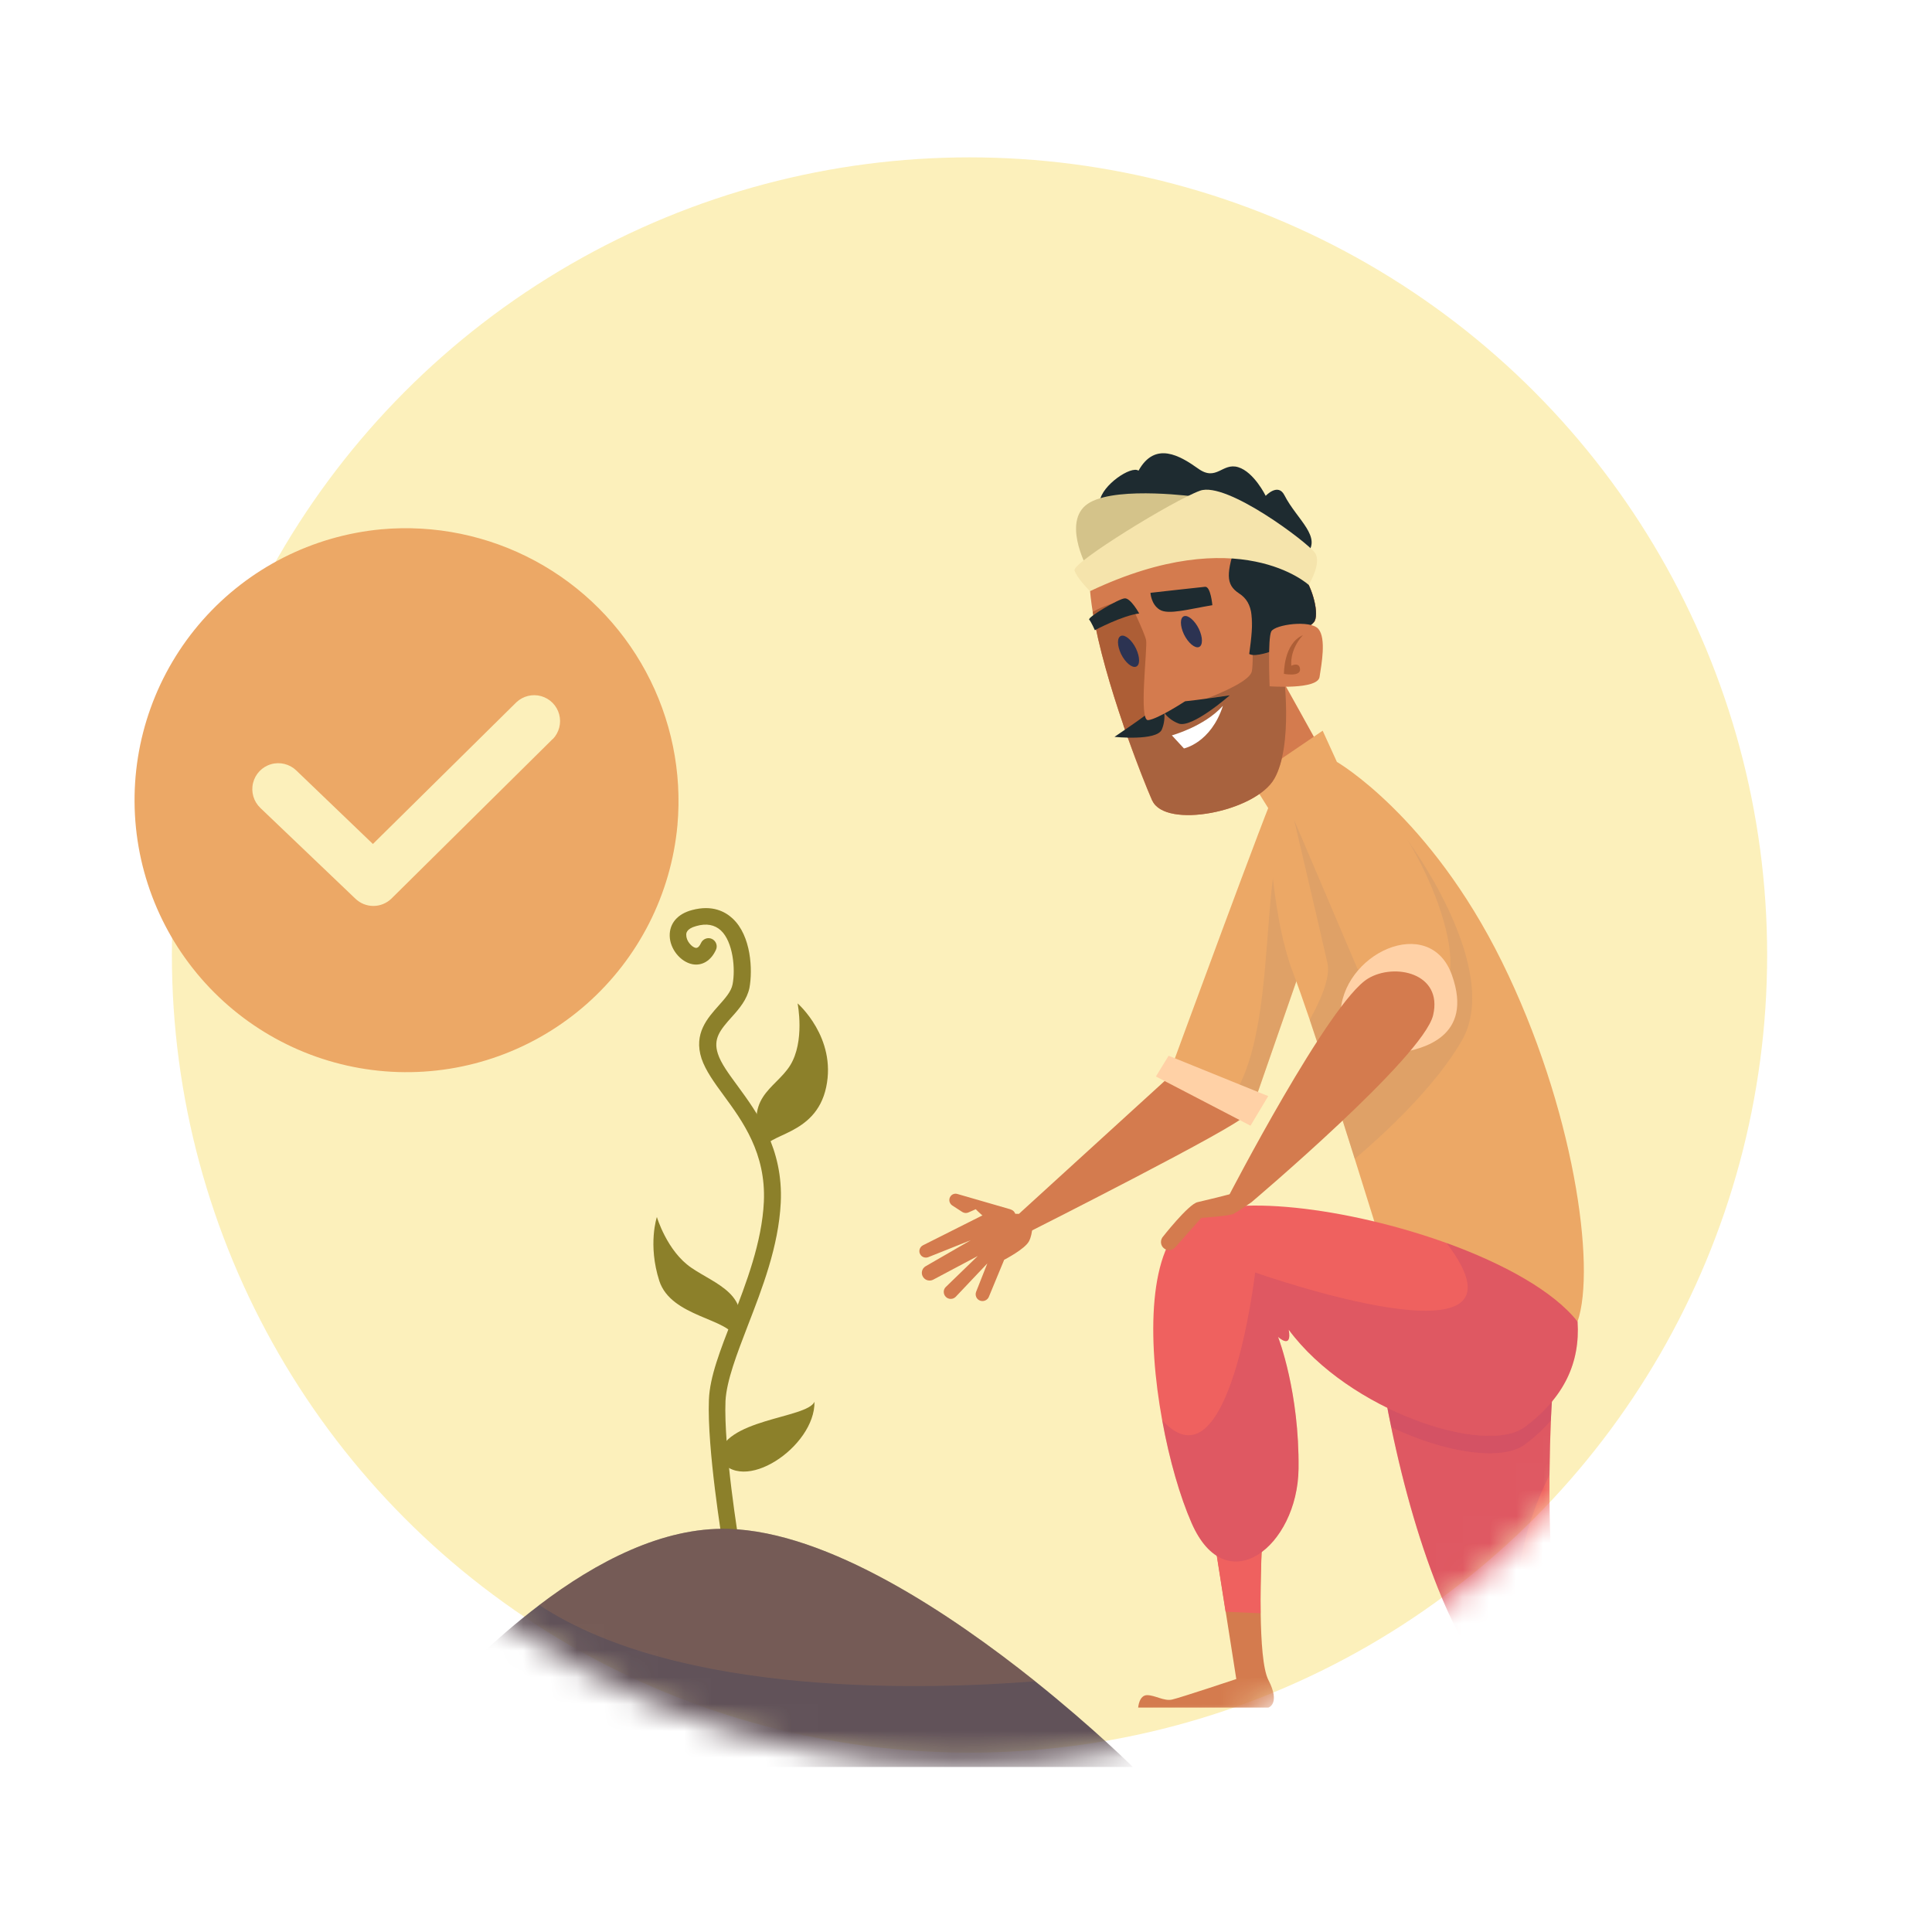 <svg width="72" height="72" viewBox="0 0 72 72" fill="none" xmlns="http://www.w3.org/2000/svg">
<g clip-path="url(#clip0_96_2500)">
<rect x="0.611" y="0.046" width="71.177" height="71.177" rx="35.589" fill="white"/>
<circle cx="36.131" cy="35.59" r="30.529" fill="#FCF0BB" stroke="white" stroke-width="1.607"/>
<mask id="mask0_96_2500" style="mask-type:alpha" maskUnits="userSpaceOnUse" x="6" y="6" width="60" height="60">
<circle cx="35.894" cy="36.064" r="29.726" fill="#D9D9D9"/>
</mask>
<g mask="url(#mask0_96_2500)">
<path d="M27.24 57.829C27.088 57.829 26.956 57.717 26.936 57.565C26.916 57.423 26.348 53.995 26.419 52.17C26.449 51.308 26.845 50.314 27.291 49.158C27.808 47.819 28.396 46.298 28.467 44.786C28.548 42.981 27.676 41.785 26.976 40.831C26.611 40.334 26.297 39.898 26.145 39.452C25.841 38.519 26.368 37.941 26.784 37.474C27.017 37.211 27.25 36.957 27.301 36.683C27.413 36.115 27.321 35.101 26.865 34.675C26.632 34.462 26.327 34.401 25.942 34.513C25.567 34.614 25.567 34.797 25.577 34.858C25.577 35.071 25.78 35.294 25.922 35.324C25.952 35.324 26.033 35.345 26.125 35.142C26.195 34.99 26.378 34.919 26.53 34.99C26.682 35.061 26.753 35.243 26.682 35.395C26.5 35.801 26.165 36.004 25.8 35.933C25.354 35.842 24.968 35.365 24.958 34.878C24.948 34.412 25.252 34.057 25.79 33.915C26.55 33.712 27.027 33.975 27.301 34.229C28.001 34.878 28.052 36.156 27.93 36.815C27.838 37.251 27.555 37.586 27.271 37.9C26.834 38.387 26.571 38.712 26.753 39.269C26.865 39.624 27.159 40.02 27.494 40.476C28.214 41.46 29.198 42.799 29.096 44.827C29.015 46.45 28.406 48.012 27.869 49.401C27.463 50.456 27.078 51.45 27.037 52.21C26.966 53.975 27.534 57.453 27.544 57.484C27.575 57.656 27.463 57.808 27.291 57.839C27.271 57.839 27.26 57.839 27.24 57.839V57.829Z" fill="#8C802A"/>
<path d="M28.466 42.869C27.645 40.892 28.872 40.608 29.44 39.715C30.008 38.813 29.724 37.393 29.724 37.393C29.724 37.393 31.184 38.66 30.789 40.517C30.393 42.372 28.497 42.22 28.466 42.869Z" fill="#8C802A"/>
<path d="M27.411 49.867C28.101 48.255 26.65 47.859 25.758 47.241C24.855 46.622 24.48 45.354 24.48 45.354C24.48 45.354 24.135 46.379 24.571 47.737C25.017 49.096 27.188 49.127 27.411 49.877V49.867Z" fill="#8C802A"/>
<path d="M26.783 54.319C26.895 52.869 30.079 52.869 30.353 52.24C30.384 53.914 27.635 55.77 26.783 54.319Z" fill="#8C802A"/>
<path d="M42.227 65.85H14.135C14.135 65.85 16.67 62.413 20.098 59.816C22.228 58.194 24.712 56.906 27.136 56.977C30.869 57.078 35.453 60.161 38.576 62.656C40.746 64.39 42.217 65.85 42.217 65.85H42.227Z" fill="#615259"/>
<g style="mix-blend-mode:screen" opacity="0.4">
<path d="M38.577 62.656C34.621 62.97 25.352 63.275 20.099 59.816C22.228 58.194 24.713 56.906 27.137 56.977C30.869 57.078 35.453 60.161 38.577 62.656Z" fill="#946A53"/>
</g>
<path d="M47.263 63.637H42.416C42.416 63.637 42.449 63.173 42.749 63.173C43.049 63.173 43.382 63.407 43.682 63.337C43.982 63.271 46.073 62.573 46.073 62.573L45.679 60.065L45.21 57.093L47.038 57.393C47.038 57.393 46.963 58.766 46.982 60.121C46.996 61.171 47.066 62.212 47.268 62.606C47.732 63.501 47.268 63.637 47.268 63.637H47.263Z" fill="#D47B4E"/>
<path d="M46.977 60.121L45.674 60.065L45.205 57.093L47.033 57.393C47.033 57.393 46.958 58.766 46.977 60.121Z" fill="#EF615F"/>
<path d="M67.693 61.312C67.792 61.776 67.595 63.637 67.595 63.637H66.301C66.301 63.637 66.465 63.108 67.032 63.37C67.098 62.54 66.765 61.312 66.601 61.209C66.526 61.162 65.785 61.246 64.988 61.35C64.009 61.481 62.949 61.64 62.949 61.64L63.146 60.145C63.146 60.145 63.906 60.079 64.712 59.999C65.523 59.92 66.385 59.831 66.568 59.779C66.934 59.681 67.464 58.917 67.764 59.282C68.064 59.648 67.6 60.843 67.698 61.307L67.693 61.312Z" fill="#D47B4E"/>
<path d="M64.983 61.354C64.003 61.486 62.943 61.645 62.943 61.645L63.14 60.15C63.14 60.15 63.9 60.084 64.706 60.004C64.837 60.44 64.926 60.946 64.983 61.354Z" fill="#EF615F"/>
<path d="M63.605 60.398C63.586 60.651 63.52 60.932 63.408 61.242C62.723 63.14 60.032 63.928 57.937 63.726C57.388 63.675 56.887 63.553 56.465 63.37C54.773 62.62 53.08 58.677 52.03 54.032C51.965 53.75 51.904 53.469 51.847 53.188C51.711 52.541 51.59 51.88 51.486 51.214C51.486 51.214 57.998 51.181 57.895 51.645C57.862 51.791 57.824 52.264 57.796 52.935C57.773 53.497 57.754 54.196 57.745 54.96C57.735 56.202 57.763 57.613 57.862 58.884C58.94 57.805 58.256 59.005 58.227 59.048C58.284 59.034 60.562 58.349 61.35 58.349C62.044 58.349 63.74 58.724 63.605 60.393V60.398Z" fill="#EF615F"/>
<g style="mix-blend-mode:multiply" opacity="0.3">
<path d="M63.605 60.398C63.586 60.651 63.52 60.932 63.408 61.242C62.723 63.14 60.032 63.928 57.937 63.726C57.388 63.675 56.887 63.553 56.465 63.37C54.773 62.62 53.08 58.677 52.03 54.032C51.819 53.113 51.636 52.166 51.486 51.214C51.486 51.214 57.998 51.181 57.895 51.645C57.838 51.913 57.759 53.282 57.745 54.96C55.668 59.184 55.78 64.148 63.605 60.398Z" fill="#B84267"/>
</g>
<path d="M48.585 35.782L46.748 41.07L46.011 40.765L43.658 39.785C43.658 39.785 47.404 29.575 47.549 29.43L47.957 31.952L48.576 35.786L48.585 35.782Z" fill="#ECA866"/>
<g style="mix-blend-mode:multiply" opacity="0.3">
<path d="M48.585 35.782L46.748 41.07L46.012 40.765C47.352 38.58 47.095 34.193 47.568 31.933L47.962 31.947L48.581 35.782H48.585Z" fill="#C09169"/>
</g>
<path d="M47.267 24.423C47.366 24.568 49.372 28.192 49.372 28.192L47.366 29.908L46.044 27.508L47.267 24.423Z" fill="#D47B4E"/>
<path d="M58.79 49.255C56.699 47.23 51.416 46.165 51.416 46.165C51.416 46.165 51.018 44.871 50.488 43.188C49.972 41.548 49.33 39.541 48.81 38.004C48.571 37.3 48.359 36.696 48.195 36.269C47.3 33.944 47.267 30.123 47.267 30.123L46.602 29.059L49.292 27.231L49.822 28.394C49.822 28.394 53.277 30.386 55.968 35.833C58.659 41.281 59.489 47.225 58.79 49.255Z" fill="#ECA866"/>
<g style="mix-blend-mode:multiply" opacity="0.3">
<path d="M54.492 38.754C53.498 40.507 51.515 42.321 50.488 43.189C49.972 41.548 49.33 39.541 48.81 38.004C49.175 37.352 49.593 36.457 49.471 35.899C49.26 34.947 48.228 30.555 48.228 30.555C48.228 30.555 51.585 30.194 52.326 31.145C53.066 32.097 55.865 36.325 54.492 38.754Z" fill="#C09169"/>
</g>
<path d="M48.228 30.555L50.587 36.101C50.587 36.101 53.84 38.191 54.041 36.166C54.243 34.141 52.148 30.119 50.821 29.458C49.494 28.792 48.299 29.327 48.228 30.555Z" fill="#ECA866"/>
<path d="M49.954 37.863C49.954 35.538 53.278 34.01 54.108 36.335C54.937 38.66 52.978 39.092 52.214 39.223C51.45 39.354 49.954 37.859 49.954 37.859V37.863Z" fill="#FFD1A6"/>
<g style="mix-blend-mode:multiply" opacity="0.3">
<path d="M57.895 51.645C57.862 51.791 57.825 52.264 57.796 52.935C57.534 53.244 57.21 53.544 56.835 53.825C55.982 54.463 53.891 54.154 51.852 53.188C51.716 52.541 51.594 51.88 51.491 51.214C51.491 51.214 58.003 51.181 57.9 51.645H57.895Z" fill="#B84267"/>
</g>
<path d="M56.831 53.174C55.368 54.271 50.254 52.574 48.027 49.555C48.158 50.305 47.647 49.836 47.629 49.822C47.652 49.883 48.426 51.889 48.393 54.735C48.36 57.627 45.702 59.718 44.408 56.76C43.981 55.79 43.578 54.407 43.311 52.93C42.758 49.902 42.772 46.484 44.31 45.434C45.768 44.445 50.221 44.993 53.91 46.325C56.029 47.094 57.895 48.116 58.791 49.255C58.889 50.783 58.294 52.077 56.831 53.174Z" fill="#EF615F"/>
<path d="M43.55 40.151L37.972 45.237L38.45 45.861C38.45 45.861 46.199 41.951 46.382 41.585C46.565 41.22 43.555 40.151 43.555 40.151H43.55Z" fill="#D47B4E"/>
<path d="M37.657 45.068L35.679 44.496C35.552 44.459 35.426 44.529 35.388 44.656C35.36 44.754 35.398 44.862 35.486 44.923L35.862 45.167C35.927 45.209 36.016 45.218 36.087 45.186L36.363 45.064C36.363 45.064 36.991 45.715 37.329 45.692C37.451 45.683 37.591 45.622 37.723 45.547C37.919 45.434 37.882 45.134 37.662 45.073L37.657 45.068Z" fill="#D47B4E"/>
<path d="M36.772 45.214C36.706 45.247 35.032 46.09 34.395 46.409C34.268 46.475 34.221 46.639 34.301 46.756C34.362 46.855 34.489 46.892 34.596 46.85L36.181 46.217L34.498 47.188C34.352 47.272 34.31 47.459 34.404 47.595C34.484 47.717 34.648 47.759 34.779 47.689L36.439 46.808L35.248 47.961C35.145 48.059 35.145 48.228 35.248 48.331C35.351 48.434 35.52 48.43 35.618 48.327L36.795 47.084L36.378 48.139C36.326 48.275 36.392 48.425 36.528 48.472C36.654 48.519 36.8 48.453 36.851 48.331L37.423 46.948C37.423 46.948 38.192 46.555 38.347 46.259C38.506 45.964 38.483 45.453 38.483 45.453L37.972 45.237L36.767 45.214H36.772Z" fill="#D47B4E"/>
<g style="mix-blend-mode:multiply" opacity="0.3">
<path d="M56.831 53.174C55.369 54.271 50.254 52.574 48.028 49.555C48.159 50.305 47.648 49.836 47.629 49.822C47.653 49.883 48.426 51.889 48.393 54.735C48.36 57.627 45.702 59.718 44.408 56.76C43.982 55.79 43.579 54.407 43.312 52.93C45.829 55.672 46.776 47.422 46.776 47.422C46.776 47.422 57.666 51.27 53.911 46.325C56.03 47.094 57.895 48.116 58.791 49.255C58.889 50.783 58.294 52.077 56.831 53.174Z" fill="#B84267"/>
</g>
<path d="M42.94 29.828C43.418 30.911 46.794 30.255 47.492 29.017C48.191 27.78 47.872 25.154 47.764 24.433C47.759 24.386 47.755 24.339 47.764 24.297C47.811 23.678 48.852 23.462 49.002 23.134C49.166 22.782 48.861 21.751 48.505 21.385C48.303 21.179 47.436 20.663 46.465 20.312C46.343 20.265 46.217 20.227 46.09 20.185C45.467 19.993 44.834 19.895 44.328 19.998C42.907 20.288 40.605 21.746 40.605 21.746C40.62 22.07 40.662 22.426 40.723 22.806C40.938 24.104 41.402 25.67 41.862 27.011C41.918 27.175 41.974 27.334 42.026 27.489C42.406 28.558 42.757 29.43 42.935 29.833L42.94 29.828Z" fill="#D47B4E"/>
<path d="M42.94 29.828C43.418 30.911 46.793 30.255 47.492 29.017C48.19 27.78 47.871 25.154 47.764 24.432C47.759 24.386 47.754 24.339 47.764 24.297C47.81 23.678 48.851 23.462 49.001 23.134C49.165 22.782 48.861 21.751 48.504 21.385C48.303 21.179 47.435 20.663 46.465 20.312C46.526 21.095 46.685 23.274 46.685 24.414C46.685 24.686 46.676 24.896 46.653 25.014C46.54 25.642 43.273 26.673 41.866 27.011C42.307 28.291 42.738 29.369 42.94 29.828Z" fill="#A8623E"/>
<path d="M43.672 27.405L44.122 27.892C44.122 27.892 45.125 27.691 45.575 26.303C44.881 27.076 43.672 27.405 43.672 27.405Z" fill="white"/>
<path d="M42.031 27.484C42.593 27.461 43.203 26.847 43.203 26.847C43.203 26.847 43.474 25.769 43.268 24.817C43.062 23.865 42.19 22.398 42.19 22.398C42.19 22.398 41.613 22.314 40.723 22.801C40.938 24.1 41.402 25.666 41.862 27.006C41.918 27.17 41.974 27.33 42.026 27.484H42.031Z" fill="#AD5E36"/>
<path d="M46.555 24.372C46.587 24.39 46.63 24.404 46.681 24.409C46.981 24.437 47.53 24.221 47.53 24.221C47.53 24.221 47.623 24.25 47.759 24.292C47.806 23.673 48.847 23.457 48.997 23.129C49.161 22.778 48.856 21.746 48.5 21.381C48.298 21.174 47.431 20.659 46.461 20.307C46.339 20.26 46.212 20.223 46.086 20.18C45.706 21.352 45.659 21.779 46.18 22.117C46.737 22.478 46.728 23.12 46.555 24.372Z" fill="#1E2B30"/>
<path d="M44.122 23.64C44.277 23.959 44.53 24.17 44.68 24.114C44.83 24.057 44.83 23.757 44.68 23.439C44.525 23.12 44.272 22.909 44.122 22.965C43.972 23.021 43.972 23.321 44.122 23.64Z" fill="#2C3352"/>
<path d="M41.778 24.372C41.933 24.69 42.186 24.901 42.336 24.845C42.491 24.789 42.486 24.489 42.336 24.17C42.181 23.851 41.928 23.64 41.778 23.697C41.624 23.753 41.628 24.053 41.778 24.372Z" fill="#2C3352"/>
<path d="M40.985 18.68C41.065 18.08 42.157 17.344 42.429 17.541C43.048 16.426 43.976 16.983 44.656 17.466C45.336 17.954 45.551 17.232 46.142 17.41C46.733 17.588 47.169 18.479 47.169 18.479C47.169 18.479 47.628 17.982 47.867 18.456C48.336 19.374 49.311 20.021 48.669 20.677C48.027 21.334 46.803 19.365 44.909 19.365C43.015 19.365 40.985 18.68 40.985 18.68Z" fill="#1E2B30"/>
<path d="M42.669 26.673C42.884 26.505 43.203 26.387 43.311 26.35C43.442 26.303 43.836 26.162 44.164 26.134C44.563 26.101 45.828 25.914 45.828 25.914C45.828 25.914 44.422 27.151 43.925 26.964C43.663 26.866 43.494 26.701 43.391 26.57C43.405 26.734 43.395 26.959 43.297 27.189C43.105 27.625 41.534 27.461 41.534 27.461C41.534 27.461 42.406 26.87 42.669 26.669V26.673Z" fill="#1E2B30"/>
<path d="M44.6 18.516C44.6 18.516 41.731 18.113 40.629 18.718C39.527 19.323 40.493 21.118 40.493 21.118L44.6 18.516Z" fill="#D4C38A"/>
<path d="M40.624 22.032C40.624 22.032 40.128 21.545 40.043 21.254C39.964 20.963 43.733 18.643 44.722 18.287C45.711 17.93 48.73 20.218 49.002 20.598C49.274 20.977 48.772 21.798 48.772 21.798C48.772 21.798 46.175 19.398 40.62 22.032H40.624Z" fill="#F5E4AC"/>
<path d="M47.315 25.576C47.315 25.576 47.24 23.795 47.376 23.532C47.511 23.274 48.838 23.092 49.133 23.439C49.429 23.79 49.251 24.742 49.176 25.229C49.101 25.712 47.315 25.576 47.315 25.576Z" fill="#D47B4E"/>
<path d="M48.561 23.669C47.83 23.978 47.849 25.112 47.849 25.112C47.849 25.112 48.463 25.234 48.449 24.944C48.435 24.653 48.125 24.808 48.125 24.808C48.125 24.808 48.036 24.245 48.556 23.669H48.561Z" fill="#AD5E36"/>
<path d="M44.164 26.134C44.164 26.134 43.156 26.795 42.79 26.837C42.425 26.88 42.772 24.146 42.711 23.851C42.65 23.561 42.045 22.318 42.045 22.318L42.762 22.192L44.159 26.13L44.164 26.134Z" fill="#D47B4E"/>
<path d="M45.186 22.553C44.305 22.698 43.541 22.923 43.217 22.721C42.894 22.52 42.875 22.093 42.875 22.093C42.875 22.093 44.699 21.887 44.91 21.868C45.12 21.849 45.181 22.553 45.181 22.553H45.186Z" fill="#1E2B30"/>
<path d="M42.462 22.862C41.838 22.932 40.802 23.485 40.802 23.485C40.802 23.485 40.666 23.176 40.591 23.092C40.516 23.007 41.698 22.309 41.918 22.299C42.138 22.285 42.457 22.867 42.457 22.867L42.462 22.862Z" fill="#1E2B30"/>
<path d="M50.985 36.466C49.532 37.338 45.773 44.604 45.773 44.604L46.635 44.806C46.635 44.806 53.043 39.391 53.409 37.83C53.775 36.269 51.979 35.871 50.985 36.466Z" fill="#D47B4E"/>
<path d="M43.551 39.344L43.077 40.118L46.602 41.951L47.263 40.849L43.551 39.344Z" fill="#FFD1A6"/>
<path d="M46.635 44.806C46.635 44.806 46.148 45.143 45.979 45.232C45.81 45.322 44.769 45.387 44.769 45.387L43.813 46.465C43.728 46.578 43.574 46.62 43.447 46.564C43.274 46.489 43.213 46.278 43.316 46.118C43.316 46.118 44.282 44.881 44.629 44.801C45.05 44.703 45.608 44.567 45.829 44.506C46.204 44.398 46.64 44.806 46.64 44.806H46.635Z" fill="#D47B4E"/>
</g>
<g filter="url(#filter0_d_96_2500)">
<path d="M14.216 14.772C11.646 15.011 9.264 16.22 7.556 18.153C5.847 20.087 4.94 22.6 5.019 25.179C5.099 27.758 6.159 30.209 7.984 32.034C9.809 33.859 12.26 34.919 14.839 34.999C17.419 35.078 19.931 34.171 21.865 32.462C23.798 30.754 25.008 28.372 25.246 25.803C25.423 23.821 25.015 21.831 24.071 20.079C23.128 18.327 21.691 16.89 19.939 15.947C18.188 15.004 16.197 14.595 14.216 14.772L14.216 14.772ZM20.595 22.59L14.588 28.535C14.407 28.71 14.166 28.809 13.914 28.809C13.663 28.809 13.421 28.71 13.241 28.535L9.7 25.154C9.451 24.914 9.348 24.56 9.431 24.225C9.513 23.889 9.769 23.623 10.101 23.527C10.432 23.431 10.79 23.519 11.04 23.758L13.897 26.5L19.246 21.217C19.493 20.985 19.844 20.899 20.17 20.991C20.497 21.084 20.75 21.341 20.839 21.669C20.927 21.996 20.837 22.346 20.602 22.59L20.595 22.59Z" fill="#ECA866"/>
</g>
</g>
<defs>
<filter id="filter0_d_96_2500" x="0.062" y="14.732" width="30.177" height="30.177" filterUnits="userSpaceOnUse" color-interpolation-filters="sRGB">
<feFlood flood-opacity="0" result="BackgroundImageFix"/>
<feColorMatrix in="SourceAlpha" type="matrix" values="0 0 0 0 0 0 0 0 0 0 0 0 0 0 0 0 0 0 127 0" result="hardAlpha"/>
<feOffset dy="4.953"/>
<feGaussianBlur stdDeviation="2.476"/>
<feComposite in2="hardAlpha" operator="out"/>
<feColorMatrix type="matrix" values="0 0 0 0 0 0 0 0 0 0 0 0 0 0 0 0 0 0 0.1 0"/>
<feBlend mode="normal" in2="BackgroundImageFix" result="effect1_dropShadow_96_2500"/>
<feBlend mode="normal" in="SourceGraphic" in2="effect1_dropShadow_96_2500" result="shape"/>
</filter>
<clipPath id="clip0_96_2500">
<rect x="0.611" y="0.046" width="71.177" height="71.177" rx="35.589" fill="white"/>
</clipPath>
</defs>
</svg>
